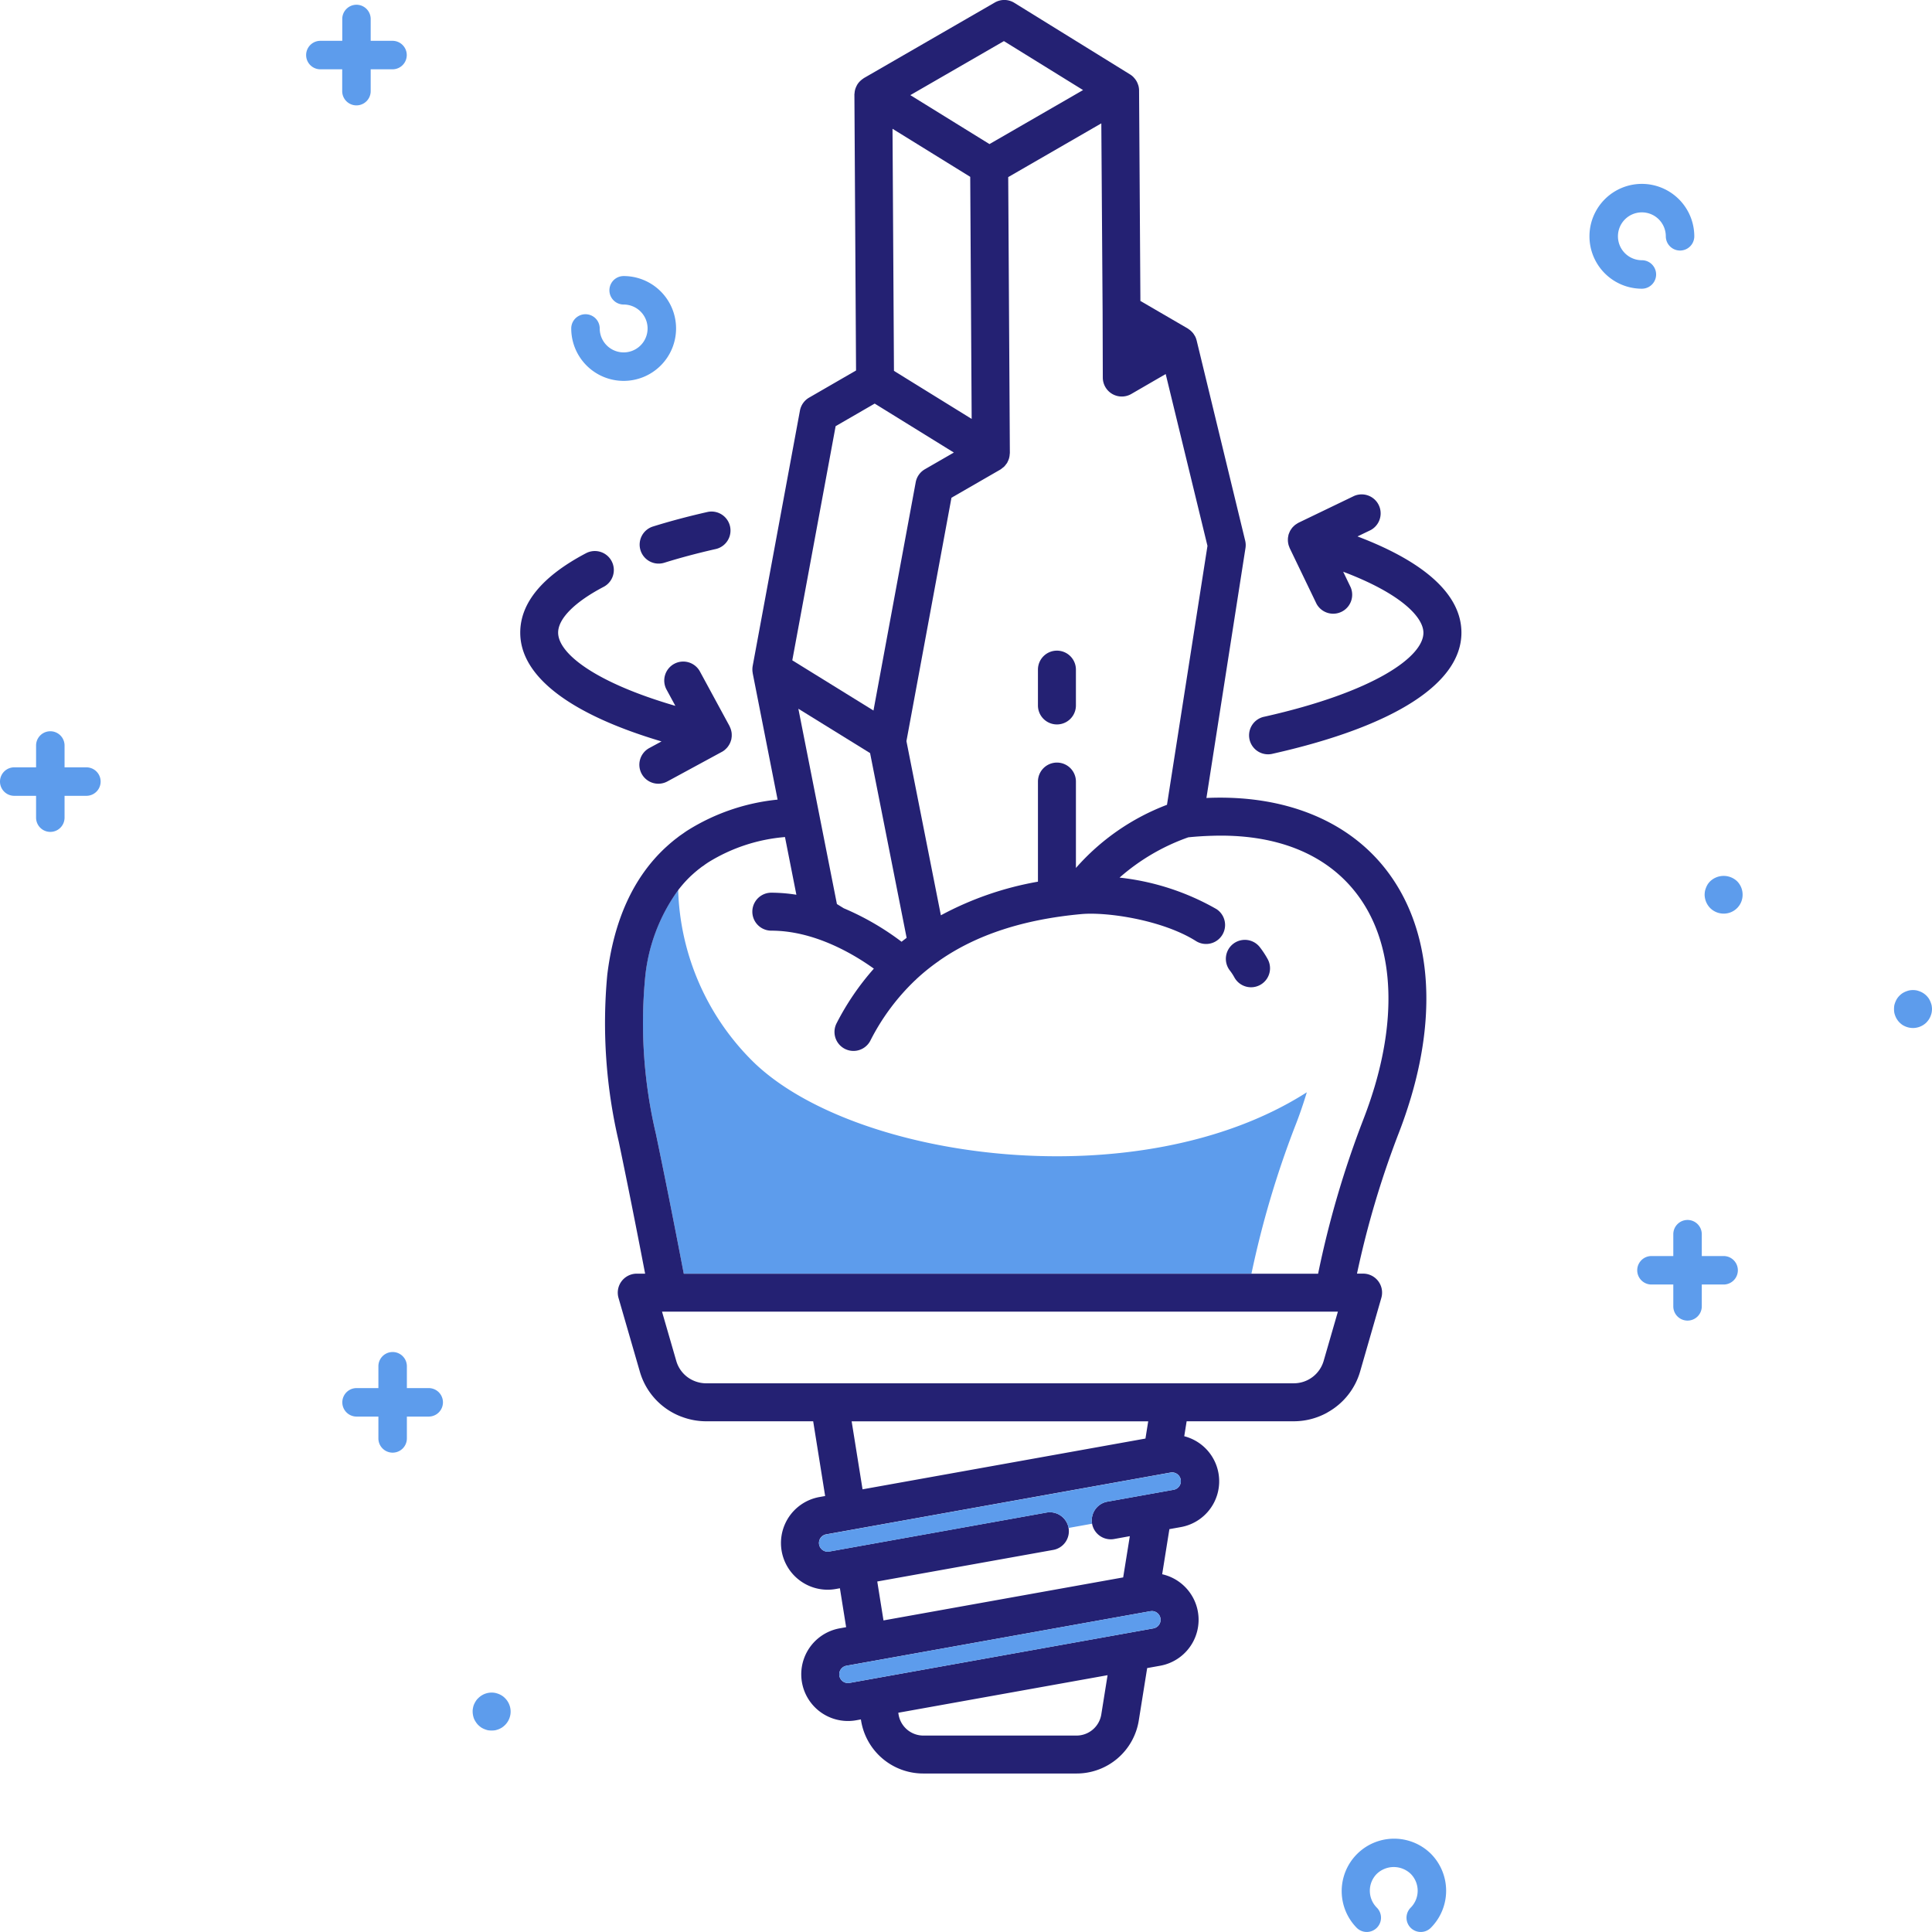 <svg xmlns="http://www.w3.org/2000/svg" width="203.506" height="203.501" viewBox="0 0 203.506 203.501">
  <g id="Group_863" data-name="Group 863" transform="translate(-439.254 -730.545)">
    <path id="Path_313" data-name="Path 313" d="M527.409,825.772l.717.443a28.583,28.583,0,0,1,6.094,3.529c.173-.142.356-.274.532-.412l-3.849-19.46-7.555-4.673Z" fill="none"/>
    <path id="Path_314" data-name="Path 314" d="M557.183,822.978a26.283,26.283,0,0,1,10.211,3.319,2,2,0,0,1-2.143,3.377c-3.511-2.229-9.385-3.1-12.1-2.852-6.081.558-11.036,2.173-14.938,4.888a1.916,1.916,0,0,1-.207.151,22.139,22.139,0,0,0-2.245,1.827c-.01.011-.016.023-.026.034-.033.035-.072.061-.107.093a23.349,23.349,0,0,0-4.693,6.334,2,2,0,0,1-3.558-1.829,27.71,27.71,0,0,1,3.925-5.753c-2.172-1.559-6.293-4-10.8-4h0a2,2,0,0,1,0-4h0a17.313,17.313,0,0,1,2.639.216l-1.2-6.077a18.152,18.152,0,0,0-8.059,2.651c-.14.09-.272.182-.413.281a1.963,1.963,0,0,1-.255.177l-.153.116-.1.08c-.108.079-.208.158-.308.244-.23.188-.415.357-.6.524a12.628,12.628,0,0,0-1.36,1.515,26.518,26.518,0,0,0,7.968,18.162c10.68,10.32,40.64,14.41,58.25,3.15-.36,1.19-.77,2.4-1.25,3.63a100.087,100.087,0,0,0-4.574,15.47H578.1a101.792,101.792,0,0,1,4.746-16.2c.437-1.119.829-2.258,1.2-3.483,2.481-8.33,1.8-15.575-1.923-20.4-3.232-4.185-8.513-6.284-15.274-6.047-.828.026-1.637.079-2.42.151A22.04,22.04,0,0,0,557.183,822.978Zm11.981,6.98a2,2,0,0,1,2.8.373,9.525,9.525,0,0,1,.824,1.258,2,2,0,1,1-3.522,1.9,5.617,5.617,0,0,0-.479-.725A2,2,0,0,1,569.164,829.958Z" fill="none"/>
    <path id="Path_315" data-name="Path 315" d="M558.418,772.046a2,2,0,0,1-3-1.726l-.02-6.9-.136-19.88-9.807,5.661.173,29.062c0,.038-.012.073-.014.11a1.92,1.92,0,0,1-.041.319c-.013.061-.028.12-.046.179a1.919,1.919,0,0,1-.112.272c-.026.055-.048.111-.079.163a.157.157,0,0,0-.009.019c-.023.038-.056.065-.082.1a1.915,1.915,0,0,1-.236.288,1.871,1.871,0,0,1-.159.122,1.969,1.969,0,0,1-.223.172l-5.15,2.969-4.743,25.636,3.628,18.346a33.843,33.843,0,0,1,10.225-3.541V812.872a2,2,0,0,1,4,0v9.1a24.194,24.194,0,0,1,9.592-6.653l4.26-27.267-4.4-18.1Zm-5.833,32.807a2,2,0,0,1-4,0V801.08a2,2,0,0,1,4,0Z" fill="none"/>
    <path id="Path_316" data-name="Path 316" d="M541.452,749.171l-8.185-5.062.152,25.5,8.185,5.063Z" fill="none"/>
    <path id="Path_317" data-name="Path 317" d="M531.26,805.388l4.449-24.047a2,2,0,0,1,.968-1.369l3.05-1.758-8.339-5.157-4.114,2.378L522.71,800.1Z" fill="none"/>
    <path id="Path_318" data-name="Path 318" d="M553.337,740.032,545,734.875l-9.857,5.69,8.337,5.157Z" fill="none"/>
    <path id="Path_319" data-name="Path 319" d="M612.2,749.914a5.521,5.521,0,0,0,0,11.042,1.5,1.5,0,0,0,0-3,2.521,2.521,0,1,1,2.521-2.521,1.5,1.5,0,0,0,3,0A5.528,5.528,0,0,0,612.2,749.914Z" fill="#5d9cec"/>
    <path id="Path_320" data-name="Path 320" d="M504.946,767.665a2.524,2.524,0,0,1-2.521-2.521,1.5,1.5,0,0,0-3,0,5.521,5.521,0,1,0,5.521-5.521,1.5,1.5,0,0,0,0,3,2.521,2.521,0,0,1,0,5.042Z" fill="#5d9cec"/>
    <path id="Path_321" data-name="Path 321" d="M589.967,925.8a5.521,5.521,0,0,0-7.807,7.808,1.5,1.5,0,0,0,2.122-2.121,2.522,2.522,0,0,1,0-3.565,2.583,2.583,0,0,1,3.565,0,2.525,2.525,0,0,1,0,3.565,1.5,1.5,0,0,0,2.122,2.122A5.532,5.532,0,0,0,589.967,925.8Z" fill="#5d9cec"/>
    <path id="Path_322" data-name="Path 322" d="M476.806,731.045a1.5,1.5,0,0,0-1.5,1.5v2.3H473a1.5,1.5,0,0,0,0,3h2.3v2.3a1.5,1.5,0,0,0,3,0v-2.3h2.3a1.5,1.5,0,0,0,0-3h-2.3v-2.3A1.5,1.5,0,0,0,476.806,731.045Z" fill="#5d9cec"/>
    <path id="Path_323" data-name="Path 323" d="M484.412,876.759h-2.3v-2.3a1.5,1.5,0,0,0-3,0v2.3h-2.3a1.5,1.5,0,0,0,0,3h2.3v2.3a1.5,1.5,0,0,0,3,0v-2.3h2.3a1.5,1.5,0,0,0,0-3Z" fill="#5d9cec"/>
    <path id="Path_324" data-name="Path 324" d="M617.01,859.049a1.5,1.5,0,0,0-1.5,1.5v2.3h-2.3a1.5,1.5,0,0,0,0,3h2.3v2.3a1.5,1.5,0,0,0,3,0v-2.3h2.3a1.5,1.5,0,0,0,0-3h-2.3v-2.3A1.5,1.5,0,0,0,617.01,859.049Z" fill="#5d9cec"/>
    <path id="Path_325" data-name="Path 325" d="M440.754,814.372h2.3v2.3a1.5,1.5,0,0,0,3,0v-2.3h2.3a1.5,1.5,0,0,0,0-3h-2.3v-2.3a1.5,1.5,0,0,0-3,0v2.3h-2.3a1.5,1.5,0,0,0,0,3Z" fill="#5d9cec"/>
    <path id="Path_326" data-name="Path 326" d="M491.81,908.99a2.776,2.776,0,0,0-.38-.12,1.994,1.994,0,0,0-1.8.55,1.426,1.426,0,0,0-.25.3,2.367,2.367,0,0,0-.19.35,1.577,1.577,0,0,0-.11.37,1.722,1.722,0,0,0-.04.39,2.2,2.2,0,0,0,.15.77,2.269,2.269,0,0,0,.19.34,1.789,1.789,0,0,0,.25.31,2.484,2.484,0,0,0,.3.25,1.92,1.92,0,0,0,.35.18,2.283,2.283,0,0,0,.37.12,2.548,2.548,0,0,0,.78,0,2.785,2.785,0,0,0,.38-.12,2.209,2.209,0,0,0,.34-.18,2.484,2.484,0,0,0,.3-.25,1.992,1.992,0,0,0,0-2.83,1.809,1.809,0,0,0-.3-.25A2.206,2.206,0,0,0,491.81,908.99Z" fill="#5d9cec"/>
    <path id="Path_327" data-name="Path 327" d="M641.86,835.17a1.826,1.826,0,0,0-.34-.18,2.651,2.651,0,0,0-.37-.12,2.1,2.1,0,0,0-.79,0,2.66,2.66,0,0,0-.37.12,2.311,2.311,0,0,0-.35.18,2.157,2.157,0,0,0-.55.55,2.311,2.311,0,0,0-.18.35,2.283,2.283,0,0,0-.12.37,2.559,2.559,0,0,0-.03.39,2.464,2.464,0,0,0,.03.39,2.4,2.4,0,0,0,.12.38,1.83,1.83,0,0,0,.18.34,1.886,1.886,0,0,0,.25.31,2.487,2.487,0,0,0,.3.25,2.311,2.311,0,0,0,.35.18,2.086,2.086,0,0,0,.76.15,2.039,2.039,0,0,0,1.42-.58,2.6,2.6,0,0,0,.25-.31,1.826,1.826,0,0,0,.18-.34,2.4,2.4,0,0,0,.12-.38,2.451,2.451,0,0,0,.04-.39,2.584,2.584,0,0,0-.04-.39,2.427,2.427,0,0,0-.3-.72,2.482,2.482,0,0,0-.25-.3A1.889,1.889,0,0,0,641.86,835.17Z" fill="#5d9cec"/>
    <path id="Path_328" data-name="Path 328" d="M619.4,823.37a1.811,1.811,0,0,0-.25.3,1.92,1.92,0,0,0-.18.35,2.283,2.283,0,0,0-.12.37,2.576,2.576,0,0,0-.04.39,2.049,2.049,0,0,0,.59,1.42,2.016,2.016,0,0,0,1.41.58,1.981,1.981,0,0,0,2-2,2,2,0,0,0-.58-1.41A2.061,2.061,0,0,0,619.4,823.37Z" fill="#5d9cec"/>
    <path id="Path_329" data-name="Path 329" d="M576.906,845.6c-17.61,11.26-47.57,7.17-58.25-3.15a26.518,26.518,0,0,1-7.968-18.162,18.779,18.779,0,0,0-3.5,9.413,50.779,50.779,0,0,0,1.152,16.268c.93,4.447,1.871,9.171,2.936,14.731h59.8a100.027,100.027,0,0,1,4.574-15.47C576.136,848.005,576.546,846.795,576.906,845.6Z" fill="#5d9cec"/>
    <path id="Path_330" data-name="Path 330" d="M521.161,814.772a21.932,21.932,0,0,0-9.448,3.222c-.2.125-.377.251-.5.341l-.109.072-.114.082c-.109.072-.214.149-.319.232l-.155.12c-.162.121-.312.24-.436.347-.246.2-.481.413-.735.643-3.363,3.125-5.423,7.631-6.124,13.391a54.664,54.664,0,0,0,1.208,17.573c.884,4.225,1.777,8.7,2.779,13.911h-.881a2,2,0,0,0-1.922,2.555l2.24,7.742a7.2,7.2,0,0,0,4.365,4.76l.022.007.038.013a7.3,7.3,0,0,0,2.566.472H524.91l1.26,7.872-.6.107a4.92,4.92,0,0,0,.858,9.763,4.958,4.958,0,0,0,.88-.079l.417-.075.656,4.1-.676.121a4.919,4.919,0,1,0,1.737,9.684l.493-.089.015.091a6.629,6.629,0,0,0,6.575,5.606h16.11a6.629,6.629,0,0,0,6.574-5.6l.881-5.505,1.363-.245a4.918,4.918,0,0,0,.218-9.639l.76-4.751,1.157-.208a4.9,4.9,0,0,0,.408-9.578l.252-1.576h11.286a7.274,7.274,0,0,0,3.5-.9l.056-.035.044-.027A7.213,7.213,0,0,0,582.525,875l2.232-7.747a2,2,0,0,0-1.923-2.552h-.642a97.349,97.349,0,0,1,4.375-14.743c.474-1.216.9-2.452,1.3-3.786,2.86-9.6,1.94-18.124-2.589-23.989-3.994-5.172-10.587-7.867-18.57-7.6-.126,0-.25.013-.376.018l4.114-26.33a1.989,1.989,0,0,0-.033-.78L565.3,766.4c0-.007-.005-.013-.007-.019a1.962,1.962,0,0,0-.148-.4c-.018-.036-.042-.068-.062-.1a2.073,2.073,0,0,0-.17-.256c-.034-.042-.072-.08-.11-.12a1.963,1.963,0,0,0-.194-.181c-.048-.039-.1-.073-.148-.107-.034-.023-.063-.051-.1-.072l-4.984-2.9-.14-22.172c0-.011,0-.02,0-.031a2.013,2.013,0,0,0-.063-.451c-.011-.044-.029-.085-.043-.128a2.026,2.026,0,0,0-.13-.308c-.024-.046-.049-.09-.077-.134a1.953,1.953,0,0,0-.217-.281c-.026-.028-.047-.059-.074-.085a2,2,0,0,0-.34-.268l-12.2-7.546a2,2,0,0,0-2.052-.031l-13.79,7.961c-.025.014-.043.036-.067.051a2.006,2.006,0,0,0-.243.186,1.768,1.768,0,0,0-.154.146,2.032,2.032,0,0,0-.221.285c-.033.052-.058.106-.086.161a1.986,1.986,0,0,0-.111.26,1.751,1.751,0,0,0-.053.175,2.024,2.024,0,0,0-.047.323c0,.038-.016.075-.017.113,0,.009,0,.018,0,.028s0,.012,0,.018l.173,29.053-4.944,2.858a2,2,0,0,0-.966,1.368l-4.98,26.91s0,.006,0,.009a1.932,1.932,0,0,0-.029.33c0,.015,0,.029,0,.044a1.979,1.979,0,0,0,.036.353c0,.005,0,.01,0,.015l0,.009c.006.033.011.065.019.1Zm9.743-4.9,3.849,19.46c-.177.138-.36.27-.532.412a28.473,28.473,0,0,0-6.094-3.529l-.717-.443L523.349,805.2Zm-17.268,66.383a3.335,3.335,0,0,1-1.193-.227,3.237,3.237,0,0,1-1.957-2.142l-1.5-5.182h71.195l-1.5,5.187a3.272,3.272,0,0,1-3.148,2.362h-61.9ZM563.625,886.4a.919.919,0,0,1-.742,1.067l-6.98,1.252a2,2,0,0,0-1.616,2.322h0a2,2,0,0,0,2.322,1.615l1.654-.3-.7,4.344-25.247,4.531-.656-4.1,18.535-3.326a2,2,0,0,0,1.616-2.322h0a2.006,2.006,0,0,0-2.322-1.616l-22.89,4.108a.927.927,0,0,1-.687-.15.92.92,0,0,1,.362-1.66l36.28-6.511a.913.913,0,0,1,.687.15A.93.93,0,0,1,563.625,886.4ZM561.11,900.41a.92.92,0,0,1-.362,1.66l-32.01,5.744a.919.919,0,1,1-.325-1.81l32.01-5.745.165-.015A.922.922,0,0,1,561.11,900.41Zm-8.474,12.95h-16.11a2.647,2.647,0,0,1-2.625-2.238l-.027-.166L555.92,907l-.66,4.123A2.645,2.645,0,0,1,552.636,913.36Zm-23.674-33.1H560.2l-.29,1.814-29.8,5.348Zm37.882-61.675c6.761-.237,12.042,1.862,15.274,6.047,3.722,4.819,4.4,12.065,1.923,20.4-.371,1.226-.763,2.364-1.2,3.483a101.8,101.8,0,0,0-4.746,16.2H511.28c-1.065-5.56-2.006-10.284-2.936-14.731a50.779,50.779,0,0,1-1.152-16.268,18.779,18.779,0,0,1,3.5-9.413,12.633,12.633,0,0,1,1.36-1.515c.186-.167.37-.336.6-.524.1-.086.2-.165.308-.244l.1-.08.153-.116a1.9,1.9,0,0,0,.255-.177c.14-.1.272-.19.413-.281a18.128,18.128,0,0,1,8.059-2.651l1.2,6.077a17.313,17.313,0,0,0-2.639-.216h0a2,2,0,0,0,0,4h0c4.512,0,8.633,2.443,10.8,4a27.669,27.669,0,0,0-3.925,5.753,2,2,0,1,0,3.558,1.829,23.348,23.348,0,0,1,4.693-6.334c.035-.033.074-.058.107-.093.01-.011.016-.023.026-.034a21.877,21.877,0,0,1,2.245-1.827,2.067,2.067,0,0,0,.207-.151c3.9-2.714,8.857-4.33,14.938-4.888,2.714-.25,8.588.623,12.1,2.852a2,2,0,0,0,2.143-3.377,26.282,26.282,0,0,0-10.211-3.319,22.032,22.032,0,0,1,7.241-4.243C565.207,818.663,566.016,818.61,566.844,818.584Zm-4.666-3.267a24.193,24.193,0,0,0-9.592,6.653v-9.1a2,2,0,0,0-4,0v10.545a33.822,33.822,0,0,0-10.225,3.541l-3.628-18.346,4.743-25.636,5.15-2.969a1.975,1.975,0,0,0,.223-.172,1.871,1.871,0,0,0,.159-.122,2.029,2.029,0,0,0,.236-.288c.025-.036.058-.062.082-.1a.157.157,0,0,0,.009-.019c.031-.052.053-.108.079-.163a1.993,1.993,0,0,0,.112-.272,1.81,1.81,0,0,0,.046-.179,2.037,2.037,0,0,0,.041-.319c0-.037.014-.072.014-.11l-.173-29.062,9.807-5.661.136,19.88.02,6.9a2,2,0,0,0,3,1.726l3.625-2.1,4.4,18.1Zm-28.759-45.708-.152-25.5,8.185,5.062.152,25.5ZM545,734.875l8.338,5.157-9.858,5.69-8.337-5.156Zm-17.725,40.56,4.114-2.378,8.339,5.157-3.05,1.758a2,2,0,0,0-.968,1.369l-4.449,24.047-8.551-5.289Z" fill="#242173"/>
    <path id="Path_331" data-name="Path 331" d="M560.423,900.26l-32.01,5.745a.919.919,0,1,0,.325,1.81l32.01-5.744a.92.92,0,0,0-.16-1.825Z" fill="#5d9cec"/>
    <path id="Path_332" data-name="Path 332" d="M562.558,885.661l-36.28,6.511a.92.92,0,0,0-.362,1.66.923.923,0,0,0,.687.15l22.89-4.108a2,2,0,0,1,2.322,1.616l2.473-.444h0a2,2,0,0,1,1.616-2.322l6.98-1.252a.92.92,0,0,0-.326-1.811Z" fill="#5d9cec"/>
    <path id="Path_333" data-name="Path 333" d="M569.27,833.487a2,2,0,0,0,3.522-1.9,9.468,9.468,0,0,0-.824-1.258,2,2,0,0,0-3.177,2.431A5.547,5.547,0,0,1,569.27,833.487Z" fill="#242173"/>
    <path id="Path_334" data-name="Path 334" d="M550.585,799.08a2,2,0,0,0-2,2v3.773a2,2,0,0,0,4,0V801.08A2,2,0,0,0,550.585,799.08Z" fill="#242173"/>
    <path id="Path_335" data-name="Path 335" d="M506.722,788.508a2,2,0,0,0,2.506,1.313c1.679-.524,3.517-1.014,5.464-1.454a2,2,0,0,0-.883-3.9c-2.051.464-3.994.981-5.774,1.537A2,2,0,0,0,506.722,788.508Z" fill="#242173"/>
    <path id="Path_336" data-name="Path 336" d="M494.053,797.189c0,4.6,5.245,8.592,14.881,11.453l-1.256.681a2,2,0,1,0,1.906,3.516l5.714-3.1.005,0a1.979,1.979,0,0,0,.3-.208c.033-.027.062-.058.093-.087a1.918,1.918,0,0,0,.166-.171c.032-.038.06-.077.089-.117a1.861,1.861,0,0,0,.119-.184c.025-.044.048-.088.07-.133.03-.064.056-.13.08-.2.017-.05.034-.1.048-.151.006-.023.016-.045.022-.068.009-.038.008-.076.014-.114a1.905,1.905,0,0,0,.026-.213c0-.063,0-.125,0-.188a1.9,1.9,0,0,0-.016-.2c-.009-.066-.023-.129-.038-.193s-.031-.122-.052-.182a1.971,1.971,0,0,0-.082-.2c-.017-.036-.026-.073-.045-.108l-3.1-5.714a2,2,0,1,0-3.516,1.906l.912,1.682c-8.484-2.471-12.348-5.535-12.348-7.716,0-1.475,1.756-3.236,4.817-4.833a2,2,0,0,0-1.85-3.546C496.4,791.222,494.053,794.041,494.053,797.189Z" fill="#242173"/>
    <path id="Path_337" data-name="Path 337" d="M572.453,806.035a2,2,0,1,0,.878,3.9c12.809-2.882,19.862-7.41,19.862-12.748,0-3.952-3.77-7.413-10.949-10.137l1.385-.667a2,2,0,0,0-1.735-3.6l-5.856,2.821c-.021.01-.038.025-.058.035-.055.029-.107.063-.159.1a1.879,1.879,0,0,0-.172.119c-.044.036-.084.077-.126.117a1.983,1.983,0,0,0-.15.154c-.037.044-.068.093-.1.14s-.082.117-.117.179-.049.1-.072.156a2.151,2.151,0,0,0-.082.207c-.006.019-.016.035-.021.054-.011.039-.012.077-.02.116a1.959,1.959,0,0,0-.038.214c-.007.063-.008.125-.009.187a1.906,1.906,0,0,0,.005.2c.006.067.017.132.029.2s.024.122.041.182.047.137.074.205c.015.036.023.074.04.11l2.82,5.856a2,2,0,0,0,3.6-1.735l-.786-1.632c6.145,2.323,8.452,4.811,8.452,6.429C589.193,799.717,584.017,803.433,572.453,806.035Z" fill="#242173"/>
  </g>
</svg>
